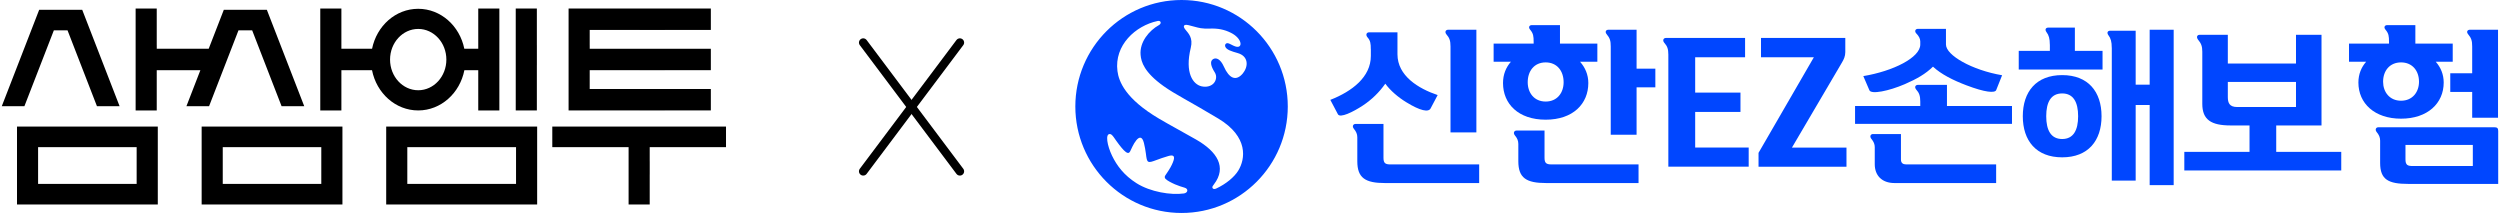 <svg width="223" height="19" viewBox="0 0 223 19" fill="none" xmlns="http://www.w3.org/2000/svg">
<path d="M52.306 9.851H52.601V9.849H57.051V9.851H59.315V9.849H63.036H63.407V9.55V8.237V7.938H63.036H52.601V6.26H57.051V6.262H59.315V6.26H63.036H63.407V5.959V4.649V4.35H63.036H52.603V4.024H52.601V2.67H57.051V2.672H59.315V2.67H63.036H63.407V2.371V1.059V0.76H63.036H52.601H52.382H52.306H52.011H51.013H50.718V1.055V9.556V9.851H51.013H52.306Z" fill="black"/>
<path d="M37.305 9.851C39.329 9.851 41.02 8.312 41.423 6.26H41.511H42.273H42.66V9.851H44.543V5.831V4.024V0.76H42.66V4.35H41.417C41.006 2.311 39.321 0.785 37.303 0.785C35.284 0.785 33.602 2.311 33.188 4.35H30.452V4.024V0.76H28.568V9.851H30.452V6.26H31.733H32.556H33.184C33.587 8.312 35.278 9.851 37.303 9.851H37.305ZM37.305 2.581C38.693 2.581 39.816 3.806 39.816 5.316C39.816 6.825 38.693 8.05 37.305 8.05C35.917 8.05 34.793 6.825 34.793 5.316C34.793 3.806 35.917 2.581 37.305 2.581Z" fill="black"/>
<path d="M34.767 11.29H34.449V18.24H47.914V11.29H34.764H34.767ZM46.031 16.404H36.332V13.126H46.031V16.404Z" fill="black"/>
<path d="M1.811 11.29H1.517V18.24H14.075V11.29H1.811ZM12.189 16.404H3.398V13.126H12.189V16.404Z" fill="black"/>
<path d="M4.803 2.708L4.801 2.706H5.192L5.953 2.708V2.706H6.025V2.708L8.647 9.471H10.667L7.333 0.872H7.208H3.617H3.495V0.874L0.16 9.471H2.178L4.803 2.708Z" fill="black"/>
<path d="M18.65 9.471L21.272 2.708L21.27 2.705H21.661L22.422 2.708V2.705H22.496L22.494 2.708L25.116 9.471H27.137L23.802 0.872H23.677H20.089H19.964V0.874L18.615 4.35H13.983V4.024H13.981V1.055V0.76H13.686H12.392H12.098V1.055V9.556V9.851H12.392H13.686H13.981V9.556V6.26H15.829V6.262H16.908V6.26H17.874L16.63 9.471H18.65Z" fill="black"/>
<path d="M18.282 11.29H17.987V18.24H30.545V11.29H18.282ZM28.66 16.404H19.869V13.126H28.66V16.404Z" fill="black"/>
<path d="M47.592 9.851H47.887V9.556V5.831H47.889V4.024H47.887V1.055V0.76H47.592H46.299H46.004V1.055V9.556V9.851H46.299H47.592Z" fill="black"/>
<path d="M64.76 13.126V11.29H49.265V13.126H56.071V18.045V18.24H56.365H57.657H57.954V18.045V15.576H57.956V14.378H57.954V13.126H64.76Z" fill="black"/>
<g clip-path="url(#clip0_10471_8261)">
<path d="M122.275 4.373C122.275 3.888 122.247 3.623 121.967 3.313C121.792 3.093 121.909 2.885 122.113 2.885H124.654V4.842C124.654 6.773 126.535 7.906 128.239 8.48L127.608 9.674C127.417 10.028 126.698 9.894 125.434 9.115C124.714 8.675 124.023 8.085 123.568 7.465C123.024 8.244 122.349 8.892 121.572 9.409C120.677 9.996 119.531 10.558 119.34 10.188L118.665 8.908C120.62 8.142 122.279 6.862 122.279 4.992V4.373H122.275ZM131.942 14.666V16.329H123.555C121.779 16.329 121.072 15.872 121.072 14.385V12.25C121.072 11.956 120.97 11.736 120.763 11.484C120.585 11.264 120.706 11.056 120.91 11.056H123.406V14.075C123.406 14.532 123.552 14.666 124.007 14.666H131.938H131.942ZM129.385 11.809V4.152C129.385 3.639 129.296 3.374 129.019 3.064C128.844 2.844 128.962 2.652 129.181 2.652H131.693V11.812H129.388L129.385 11.809Z" fill="#0046FF"/>
<path d="M136.801 3.74C136.801 3.223 136.772 2.99 136.492 2.652C136.301 2.432 136.418 2.24 136.638 2.24H139.15V3.89H142.484V5.508H140.943C141.398 6.026 141.678 6.657 141.678 7.408C141.678 9.262 140.312 10.676 137.873 10.676C135.435 10.676 134.069 9.262 134.069 7.408C134.069 6.642 134.333 6.01 134.772 5.508H133.231V3.89H136.801V3.744V3.74ZM146.158 14.665V16.328H137.918C136.141 16.328 135.435 15.872 135.435 14.384V12.84C135.435 12.546 135.333 12.323 135.126 12.074C134.951 11.854 135.069 11.646 135.272 11.646H137.772V14.075C137.772 14.531 137.918 14.665 138.373 14.665H146.158ZM139.475 7.334C139.475 6.332 138.889 5.566 137.873 5.566C136.858 5.566 136.272 6.332 136.272 7.334C136.272 8.276 136.845 9.058 137.873 9.058C138.902 9.058 139.475 8.279 139.475 7.334ZM143.678 12.016V4.152C143.678 3.638 143.604 3.402 143.324 3.064C143.133 2.843 143.251 2.652 143.471 2.652H145.983V6.128H147.657V7.791H145.983V12.016H143.674H143.678Z" fill="#0046FF"/>
<path d="M148.816 14.873V4.873C148.816 4.372 148.727 4.123 148.45 3.813C148.271 3.593 148.389 3.386 148.596 3.386H155.661V5.109H151.21V8.259H155.25V9.983H151.21V13.162H155.983V14.869H148.816V14.873Z" fill="#0046FF"/>
<path d="M159.845 13.165H164.706V14.873H156.861V13.634L161.796 5.109H157.081V3.386H164.601V4.653C164.601 5.007 164.467 5.301 164.308 5.566L159.841 13.165H159.845Z" fill="#0046FF"/>
<path d="M171.288 9.07C171.288 8.553 171.198 8.291 170.921 7.982C170.743 7.762 170.864 7.57 171.084 7.57H173.669V9.456H179.47V11.046H165.471V9.456H171.288V9.073V9.07ZM166.206 6.788C168.865 6.348 171.288 5.138 171.288 3.976V3.695C171.288 3.447 171.154 3.21 170.95 3.003C170.743 2.795 170.848 2.575 171.068 2.575H173.58V3.973C173.58 4.931 175.901 6.255 178.588 6.712L178.06 8.036C177.942 8.317 177.076 8.244 175.401 7.608C174.198 7.152 173.153 6.622 172.421 5.946C171.759 6.594 170.995 7.034 169.909 7.506C168.47 8.126 166.913 8.435 166.751 8.052L166.206 6.785V6.788ZM167.231 13.149C167.231 12.856 167.129 12.632 166.923 12.383C166.747 12.163 166.865 11.956 167.069 11.956H169.565V14.238C169.565 14.547 169.756 14.665 170.02 14.665H178.056V16.328H168.992C167.862 16.328 167.228 15.652 167.228 14.649V13.146L167.231 13.149Z" fill="#0046FF"/>
<path d="M182.844 3.977C182.844 3.447 182.755 3.138 182.551 2.873C182.376 2.636 182.478 2.461 182.714 2.461H185.079V4.539H187.547V6.202H180.071V4.539H182.848V3.98L182.844 3.977ZM183.946 6.699C186.267 6.699 187.458 8.187 187.458 10.367C187.458 12.547 186.267 14.034 183.946 14.034C181.625 14.034 180.434 12.547 180.434 10.367C180.434 8.187 181.625 6.699 183.946 6.699ZM183.946 8.334C182.946 8.334 182.523 9.112 182.523 10.367C182.523 11.621 182.949 12.4 183.946 12.4C184.943 12.4 185.369 11.621 185.369 10.367C185.369 9.112 184.943 8.334 183.946 8.334ZM188.368 4.255C188.368 3.725 188.279 3.415 188.075 3.15C187.9 2.914 188.002 2.739 188.238 2.739H190.502V7.555H191.75V2.652H193.892V16.511H191.75V9.368H190.502V16.112H188.372V4.255H188.368Z" fill="#0046FF"/>
<path d="M198.973 11.19C197.225 11.19 196.445 10.676 196.445 9.262V4.609C196.445 4.124 196.344 3.871 196.063 3.533C195.888 3.297 195.99 3.105 196.21 3.105H198.722V5.668H204.803V3.105H207.079V11.19H203.039V13.545H208.84V15.208H194.841V13.545H200.658V11.19H198.967H198.973ZM204.803 9.543V7.306H198.722V8.662C198.722 9.176 198.868 9.546 199.559 9.546H204.803V9.543Z" fill="#0046FF"/>
<path d="M213.1 3.74C213.1 3.223 213.072 2.99 212.791 2.652C212.6 2.432 212.718 2.24 212.938 2.24H215.45V3.89H218.783V5.508H217.271C217.71 6.01 217.978 6.629 217.978 7.363C217.978 9.217 216.539 10.586 214.173 10.586C211.808 10.586 210.369 9.217 210.369 7.363C210.369 6.613 210.633 5.994 211.059 5.508H209.531V3.89H213.1V3.744V3.74ZM214.82 16.405C213.043 16.405 212.308 16.022 212.308 14.534V12.546C212.308 12.252 212.206 12.029 211.999 11.78C211.824 11.56 211.941 11.352 212.145 11.352H222.502C222.738 11.352 222.84 11.426 222.84 11.678V16.405H214.82ZM215.775 7.289C215.775 6.319 215.186 5.566 214.173 5.566C213.161 5.566 212.572 6.316 212.572 7.289C212.572 8.202 213.145 8.984 214.173 8.984C215.202 8.984 215.775 8.205 215.775 7.289ZM220.576 14.812V12.926H214.568V14.206C214.568 14.736 214.759 14.809 215.243 14.809H220.576V14.812ZM220.519 10.497V8.199H218.564V6.536H220.519V4.152C220.519 3.638 220.445 3.402 220.165 3.064C219.974 2.843 220.092 2.652 220.312 2.652H222.824V10.5H220.519V10.497Z" fill="#0046FF"/>
<path d="M105.395 0C100.164 0 95.92 4.254 95.92 9.498C95.92 14.742 100.164 18.997 105.395 18.997C110.626 18.997 114.87 14.742 114.87 9.498C114.87 4.254 110.629 0 105.395 0ZM105.596 17.257C104.462 17.417 102.616 17.13 101.367 16.335C100.272 15.642 99.62 14.774 99.196 13.893C98.763 12.993 98.559 11.902 99.021 11.956C99.237 11.982 99.422 12.39 99.839 12.923C100.123 13.287 100.387 13.593 100.584 13.638C100.673 13.657 100.747 13.616 100.81 13.498C100.928 13.271 101.087 12.843 101.371 12.495C101.6 12.23 101.877 12.106 102.039 12.754C102.116 13.076 102.179 13.411 102.214 13.702C102.265 14.114 102.291 14.359 102.434 14.426C102.571 14.493 102.8 14.407 103.176 14.267C103.443 14.168 103.787 14.04 104.223 13.916C104.624 13.801 104.879 13.861 104.621 14.484C104.5 14.777 104.376 15.026 103.943 15.652C103.867 15.764 103.883 15.872 103.975 15.965C104.121 16.108 104.449 16.284 104.812 16.444C105.102 16.568 105.446 16.68 105.675 16.744C106.032 16.846 105.962 17.206 105.602 17.257H105.596ZM110.457 15.215C110.104 15.789 109.365 16.412 108.467 16.826C108.33 16.887 108.187 16.868 108.149 16.756C108.117 16.66 108.194 16.549 108.283 16.444C109.451 14.924 108.582 13.53 106.697 12.451C105.303 11.653 104.418 11.193 103.389 10.587C100.377 8.809 99.795 7.258 99.677 6.342C99.381 4.028 101.291 2.292 103.252 1.874C103.313 1.861 103.469 1.835 103.52 1.966C103.571 2.097 103.453 2.193 103.386 2.234C102.507 2.719 101.644 3.747 101.74 4.89C101.791 5.528 102.065 6.447 103.79 7.679C104.831 8.423 106.105 9.032 108.674 10.577C111.39 12.208 111.081 14.2 110.457 15.211V15.215ZM110.881 6.527C110.26 7.287 109.642 7.006 109.165 5.933C108.869 5.266 108.477 5.103 108.2 5.279C107.897 5.471 108.018 5.927 108.356 6.454C108.576 6.798 108.477 7.204 108.248 7.443C108.006 7.695 107.614 7.794 107.184 7.701C106.42 7.532 105.669 6.508 106.216 4.267C106.439 3.364 106.006 2.978 105.729 2.63C105.592 2.458 105.576 2.352 105.624 2.282C105.678 2.205 105.806 2.199 106.029 2.247C106.321 2.308 106.758 2.461 107.114 2.515C107.35 2.553 107.617 2.563 107.897 2.55C108.658 2.521 109.222 2.64 109.795 2.924C110.769 3.409 110.871 4.242 110.327 4.175C110.139 4.152 109.897 4.009 109.696 3.913C109.563 3.849 109.448 3.827 109.362 3.887C109.282 3.945 109.247 4.066 109.305 4.187C109.426 4.443 109.836 4.574 110.39 4.73C111.361 4.998 111.381 5.901 110.874 6.527H110.881Z" fill="#0046FF"/>
</g>
<path d="M76.999 15.282L85.62 3.799" stroke="black" stroke-width="0.76" stroke-linecap="round"/>
<path d="M85.62 15.282L76.999 3.799" stroke="black" stroke-width="0.76" stroke-linecap="round"/>
<defs>
<clipPath id="clip0_10471_8261">
<rect width="126.92" height="19" fill="white" transform="translate(95.92)"/>
</clipPath>
</defs>
</svg>
